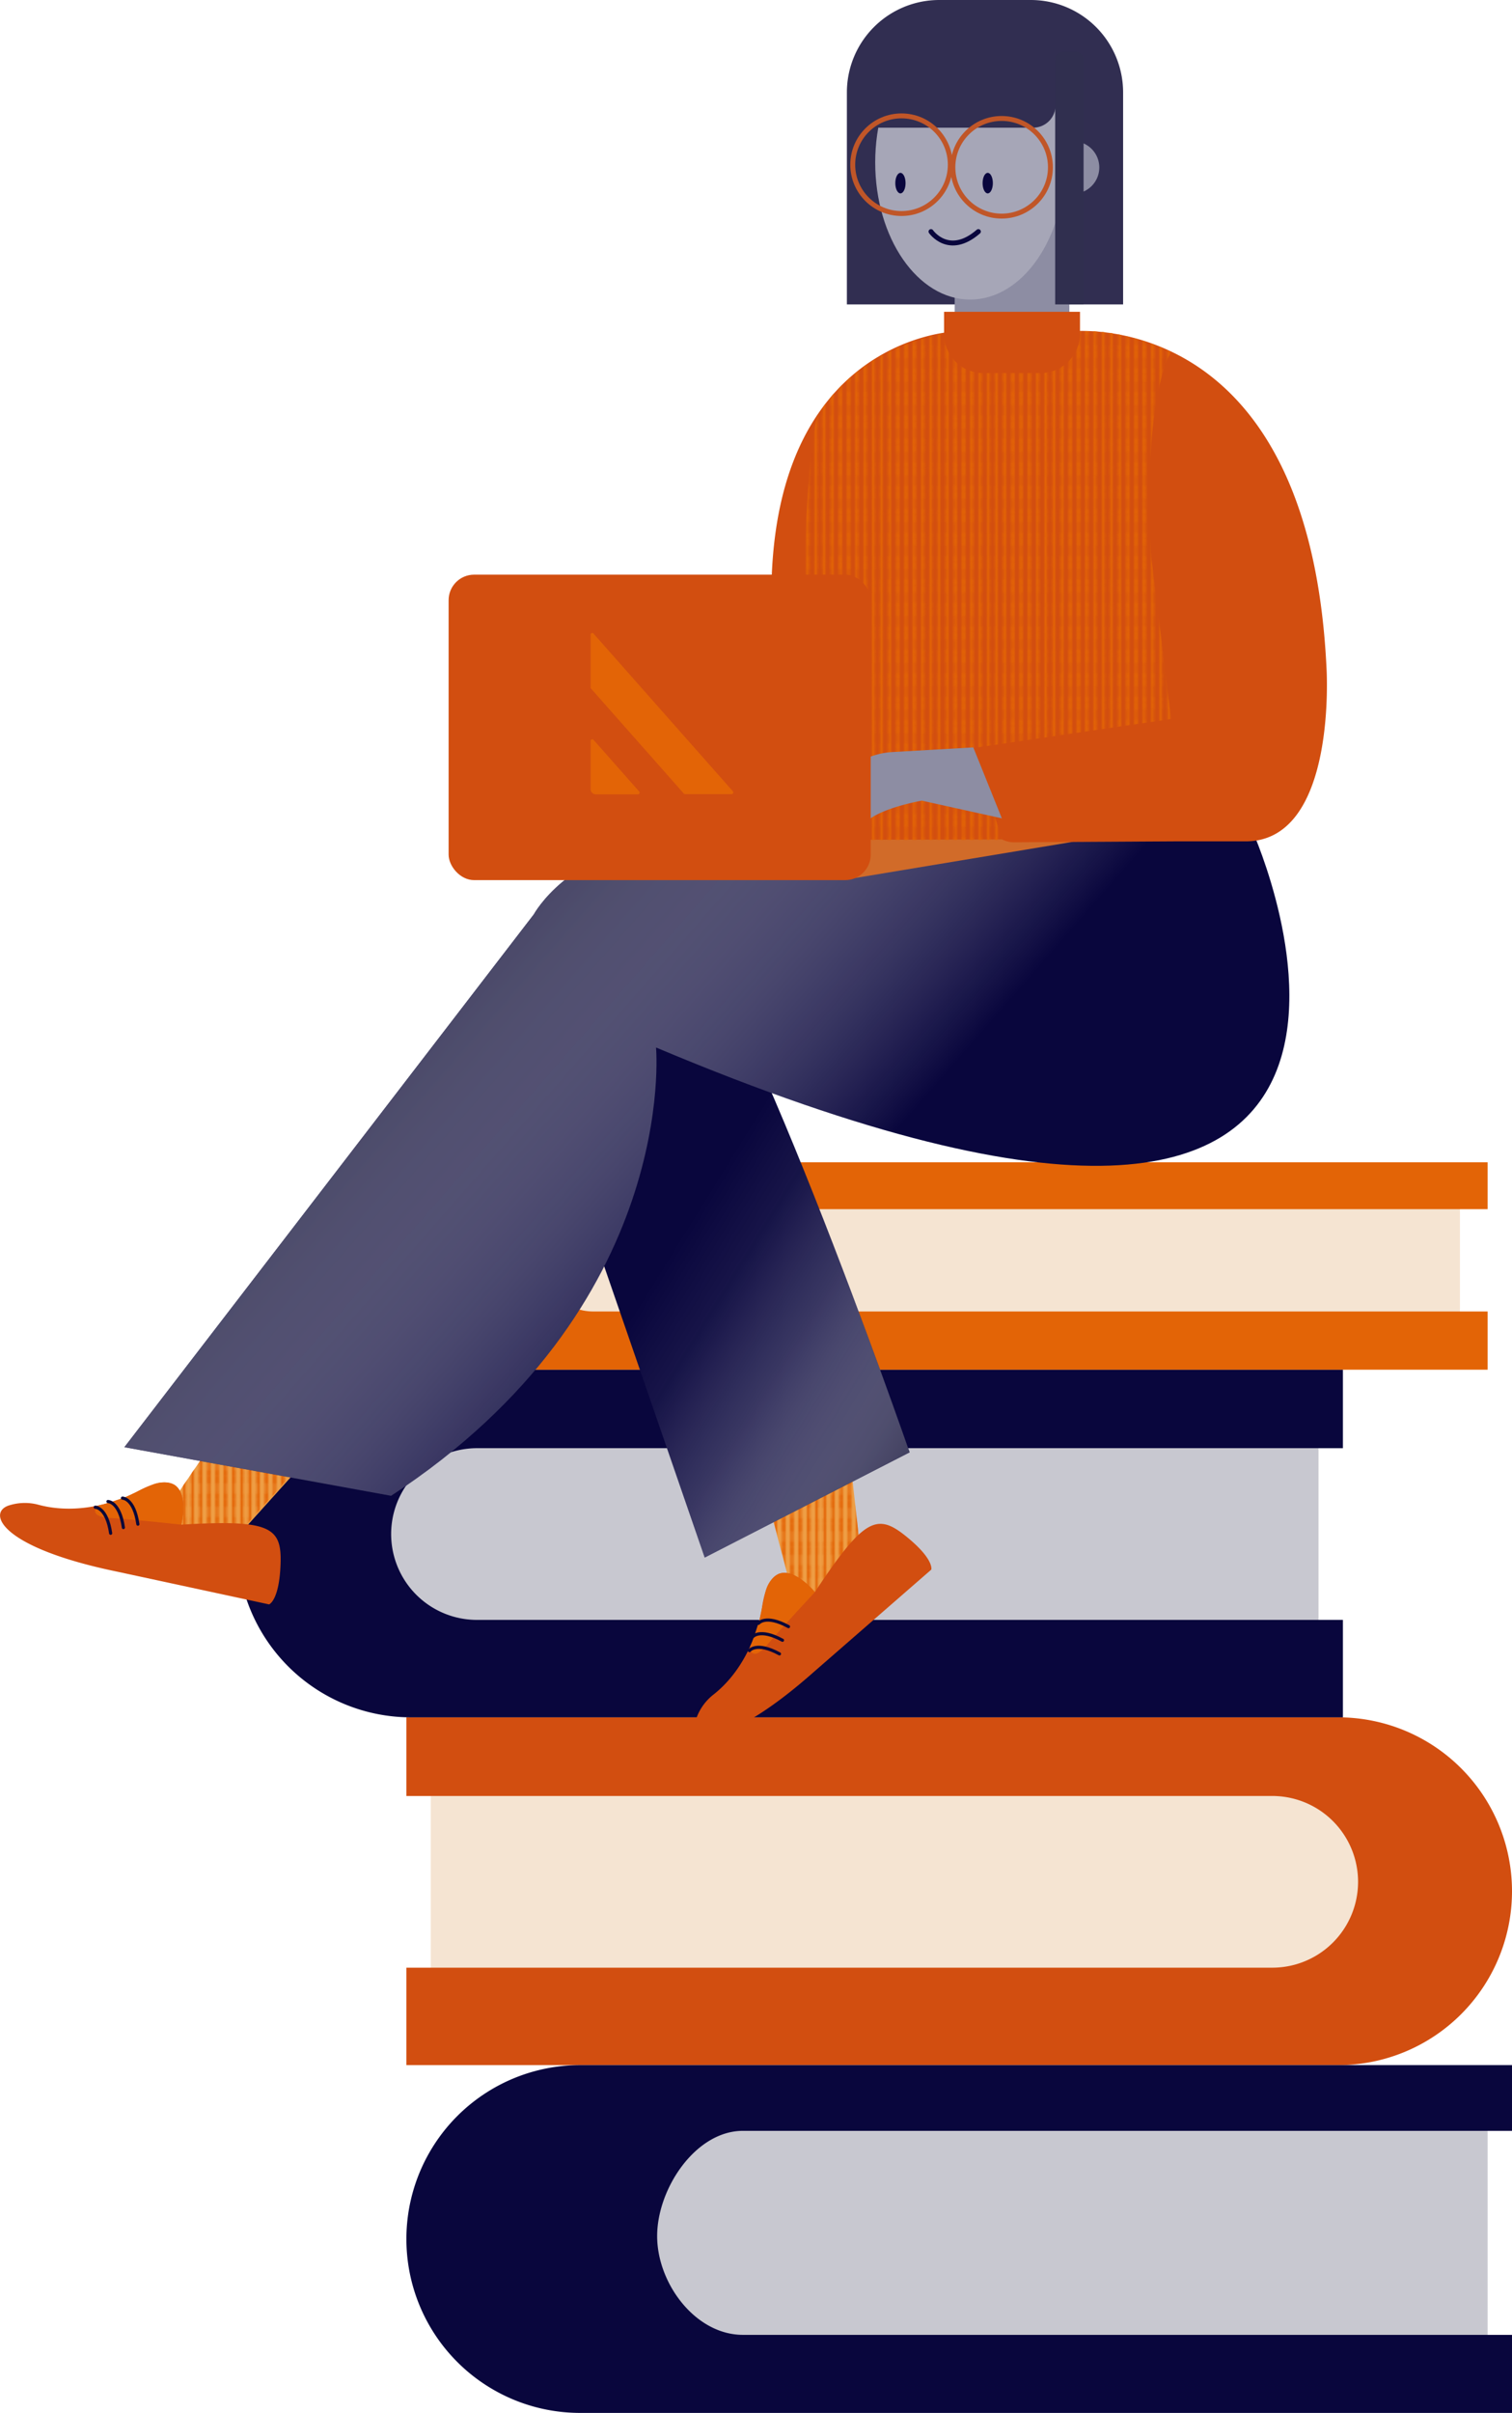 <svg xmlns="http://www.w3.org/2000/svg" xmlns:xlink="http://www.w3.org/1999/xlink" viewBox="0 0 710.18 1132.27"><defs><pattern id="ef66bf90-b64e-4df2-8c3e-67b1fb4a7814" data-name="New Pattern Swatch 1" width="26.55" height="10.88" patternUnits="userSpaceOnUse" viewBox="0 0 26.55 10.88"><rect width="26.55" height="10.88" fill="none"></rect><line x1="1.73" y1="8.25" x2="1.73" y2="24.38" fill="#fff" stroke="#e36406" stroke-linecap="round" stroke-linejoin="round" stroke-width="1.22"></line><line x1="5.58" y1="8.25" x2="5.58" y2="24.38" fill="#fff" stroke="#e36406" stroke-linecap="round" stroke-linejoin="round" stroke-width="1.22"></line><line x1="9.43" y1="8.25" x2="9.43" y2="24.38" fill="#fff" stroke="#e36406" stroke-linecap="round" stroke-linejoin="round" stroke-width="1.22"></line><line x1="13.27" y1="8.25" x2="13.27" y2="24.38" fill="#fff" stroke="#e36406" stroke-linecap="round" stroke-linejoin="round" stroke-width="1.22"></line><line x1="17.12" y1="8.25" x2="17.12" y2="24.38" fill="#fff" stroke="#e36406" stroke-linecap="round" stroke-linejoin="round" stroke-width="1.22"></line><line x1="20.97" y1="8.25" x2="20.97" y2="24.38" fill="#fff" stroke="#e36406" stroke-linecap="round" stroke-linejoin="round" stroke-width="1.22"></line><line x1="24.82" y1="8.25" x2="24.82" y2="24.38" fill="#fff" stroke="#e36406" stroke-linecap="round" stroke-linejoin="round" stroke-width="1.22"></line><line x1="1.73" y1="-2.63" x2="1.73" y2="13.51" fill="#fff" stroke="#e36406" stroke-linecap="round" stroke-linejoin="round" stroke-width="1.22"></line><line x1="5.58" y1="-2.63" x2="5.58" y2="13.51" fill="#fff" stroke="#e36406" stroke-linecap="round" stroke-linejoin="round" stroke-width="1.22"></line><line x1="9.43" y1="-2.63" x2="9.43" y2="13.51" fill="#fff" stroke="#e36406" stroke-linecap="round" stroke-linejoin="round" stroke-width="1.22"></line><line x1="13.27" y1="-2.63" x2="13.27" y2="13.51" fill="#fff" stroke="#e36406" stroke-linecap="round" stroke-linejoin="round" stroke-width="1.22"></line><line x1="17.12" y1="-2.63" x2="17.12" y2="13.51" fill="#fff" stroke="#e36406" stroke-linecap="round" stroke-linejoin="round" stroke-width="1.22"></line><line x1="20.97" y1="-2.63" x2="20.97" y2="13.51" fill="#fff" stroke="#e36406" stroke-linecap="round" stroke-linejoin="round" stroke-width="1.22"></line><line x1="24.82" y1="-2.63" x2="24.82" y2="13.51" fill="#fff" stroke="#e36406" stroke-linecap="round" stroke-linejoin="round" stroke-width="1.22"></line><line x1="1.73" y1="-13.51" x2="1.73" y2="2.63" fill="#fff" stroke="#e36406" stroke-linecap="round" stroke-linejoin="round" stroke-width="1.22"></line><line x1="5.58" y1="-13.51" x2="5.58" y2="2.63" fill="#fff" stroke="#e36406" stroke-linecap="round" stroke-linejoin="round" stroke-width="1.22"></line><line x1="9.43" y1="-13.51" x2="9.43" y2="2.63" fill="#fff" stroke="#e36406" stroke-linecap="round" stroke-linejoin="round" stroke-width="1.22"></line><line x1="13.27" y1="-13.51" x2="13.27" y2="2.63" fill="#fff" stroke="#e36406" stroke-linecap="round" stroke-linejoin="round" stroke-width="1.22"></line><line x1="17.12" y1="-13.51" x2="17.12" y2="2.63" fill="#fff" stroke="#e36406" stroke-linecap="round" stroke-linejoin="round" stroke-width="1.22"></line><line x1="20.97" y1="-13.51" x2="20.97" y2="2.63" fill="#fff" stroke="#e36406" stroke-linecap="round" stroke-linejoin="round" stroke-width="1.22"></line><line x1="24.82" y1="-13.51" x2="24.82" y2="2.63" fill="#fff" stroke="#e36406" stroke-linecap="round" stroke-linejoin="round" stroke-width="1.22"></line></pattern><pattern id="b2b0477e-1a7e-47c9-a54d-cd8c5bdca466" data-name="New Pattern Swatch 1" width="26.55" height="10.88" patternTransform="translate(0 0.53)" patternUnits="userSpaceOnUse" viewBox="0 0 26.55 10.88"><rect width="26.55" height="10.88" fill="none"></rect><line x1="1.73" y1="8.25" x2="1.73" y2="24.38" fill="#fff" stroke="#e36406" stroke-linecap="round" stroke-linejoin="round" stroke-width="1.22"></line><line x1="5.58" y1="8.25" x2="5.58" y2="24.38" fill="#fff" stroke="#e36406" stroke-linecap="round" stroke-linejoin="round" stroke-width="1.22"></line><line x1="9.43" y1="8.25" x2="9.43" y2="24.38" fill="#fff" stroke="#e36406" stroke-linecap="round" stroke-linejoin="round" stroke-width="1.22"></line><line x1="13.27" y1="8.25" x2="13.27" y2="24.38" fill="#fff" stroke="#e36406" stroke-linecap="round" stroke-linejoin="round" stroke-width="1.22"></line><line x1="17.12" y1="8.25" x2="17.12" y2="24.38" fill="#fff" stroke="#e36406" stroke-linecap="round" stroke-linejoin="round" stroke-width="1.22"></line><line x1="20.97" y1="8.25" x2="20.97" y2="24.38" fill="#fff" stroke="#e36406" stroke-linecap="round" stroke-linejoin="round" stroke-width="1.22"></line><line x1="24.82" y1="8.25" x2="24.82" y2="24.38" fill="#fff" stroke="#e36406" stroke-linecap="round" stroke-linejoin="round" stroke-width="1.22"></line><line x1="1.73" y1="-2.63" x2="1.73" y2="13.51" fill="#fff" stroke="#e36406" stroke-linecap="round" stroke-linejoin="round" stroke-width="1.22"></line><line x1="5.58" y1="-2.63" x2="5.58" y2="13.51" fill="#fff" stroke="#e36406" stroke-linecap="round" stroke-linejoin="round" stroke-width="1.22"></line><line x1="9.43" y1="-2.63" x2="9.43" y2="13.51" fill="#fff" stroke="#e36406" stroke-linecap="round" stroke-linejoin="round" stroke-width="1.22"></line><line x1="13.27" y1="-2.63" x2="13.27" y2="13.51" fill="#fff" stroke="#e36406" stroke-linecap="round" stroke-linejoin="round" stroke-width="1.22"></line><line x1="17.12" y1="-2.63" x2="17.12" y2="13.51" fill="#fff" stroke="#e36406" stroke-linecap="round" stroke-linejoin="round" stroke-width="1.22"></line><line x1="20.97" y1="-2.63" x2="20.97" y2="13.51" fill="#fff" stroke="#e36406" stroke-linecap="round" stroke-linejoin="round" stroke-width="1.22"></line><line x1="24.82" y1="-2.63" x2="24.82" y2="13.51" fill="#fff" stroke="#e36406" stroke-linecap="round" stroke-linejoin="round" stroke-width="1.22"></line><line x1="1.73" y1="-13.51" x2="1.73" y2="2.63" fill="#fff" stroke="#e36406" stroke-linecap="round" stroke-linejoin="round" stroke-width="1.22"></line><line x1="5.58" y1="-13.51" x2="5.58" y2="2.63" fill="#fff" stroke="#e36406" stroke-linecap="round" stroke-linejoin="round" stroke-width="1.22"></line><line x1="9.43" y1="-13.51" x2="9.43" y2="2.63" fill="#fff" stroke="#e36406" stroke-linecap="round" stroke-linejoin="round" stroke-width="1.22"></line><line x1="13.27" y1="-13.51" x2="13.27" y2="2.63" fill="#fff" stroke="#e36406" stroke-linecap="round" stroke-linejoin="round" stroke-width="1.22"></line><line x1="17.12" y1="-13.51" x2="17.12" y2="2.63" fill="#fff" stroke="#e36406" stroke-linecap="round" stroke-linejoin="round" stroke-width="1.22"></line><line x1="20.97" y1="-13.51" x2="20.97" y2="2.63" fill="#fff" stroke="#e36406" stroke-linecap="round" stroke-linejoin="round" stroke-width="1.22"></line><line x1="24.82" y1="-13.51" x2="24.82" y2="2.63" fill="#fff" stroke="#e36406" stroke-linecap="round" stroke-linejoin="round" stroke-width="1.22"></line></pattern><linearGradient id="a738f95e-b637-40a2-b2fc-4aaff9b7421c" x1="304.36" y1="568.08" x2="454.34" y2="661.16" gradientUnits="userSpaceOnUse"><stop offset="0.11" stop-color="#fff" stop-opacity="0"></stop><stop offset="0.29" stop-color="#f2f2f4" stop-opacity="0.06"></stop><stop offset="0.51" stop-color="#cdcdd5" stop-opacity="0.24"></stop><stop offset="0.73" stop-color="#9090a1" stop-opacity="0.53"></stop><stop offset="0.97" stop-color="#3c3b59" stop-opacity="0.94"></stop><stop offset="1" stop-color="#302f4f"></stop></linearGradient><linearGradient id="ec775db2-25d7-4fe5-9a8d-b4f798a94d9e" x1="560.09" y1="741.94" x2="185.71" y2="414.16" gradientUnits="userSpaceOnUse"><stop offset="0.49" stop-color="#fff" stop-opacity="0"></stop><stop offset="0.79" stop-color="#7f7e92" stop-opacity="0.62"></stop><stop offset="1" stop-color="#302f4f"></stop></linearGradient><pattern id="bdf0b3c3-6f84-4885-b38d-e3744474ebbe" data-name="New Pattern Swatch 1" width="26.55" height="10.88" patternTransform="translate(-0.4 0.03)" patternUnits="userSpaceOnUse" viewBox="0 0 26.55 10.88"><rect width="26.55" height="10.88" fill="none"></rect><line x1="1.73" y1="8.25" x2="1.73" y2="24.38" fill="#fff" stroke="#e36406" stroke-linecap="round" stroke-linejoin="round" stroke-width="1.22"></line><line x1="5.58" y1="8.25" x2="5.58" y2="24.38" fill="#fff" stroke="#e36406" stroke-linecap="round" stroke-linejoin="round" stroke-width="1.22"></line><line x1="9.43" y1="8.25" x2="9.43" y2="24.38" fill="#fff" stroke="#e36406" stroke-linecap="round" stroke-linejoin="round" stroke-width="1.22"></line><line x1="13.27" y1="8.25" x2="13.27" y2="24.38" fill="#fff" stroke="#e36406" stroke-linecap="round" stroke-linejoin="round" stroke-width="1.22"></line><line x1="17.12" y1="8.25" x2="17.12" y2="24.38" fill="#fff" stroke="#e36406" stroke-linecap="round" stroke-linejoin="round" stroke-width="1.22"></line><line x1="20.97" y1="8.25" x2="20.97" y2="24.38" fill="#fff" stroke="#e36406" stroke-linecap="round" stroke-linejoin="round" stroke-width="1.22"></line><line x1="24.82" y1="8.25" x2="24.82" y2="24.38" fill="#fff" stroke="#e36406" stroke-linecap="round" stroke-linejoin="round" stroke-width="1.22"></line><line x1="1.73" y1="-2.63" x2="1.73" y2="13.51" fill="#fff" stroke="#e36406" stroke-linecap="round" stroke-linejoin="round" stroke-width="1.22"></line><line x1="5.58" y1="-2.63" x2="5.58" y2="13.51" fill="#fff" stroke="#e36406" stroke-linecap="round" stroke-linejoin="round" stroke-width="1.22"></line><line x1="9.43" y1="-2.63" x2="9.43" y2="13.51" fill="#fff" stroke="#e36406" stroke-linecap="round" stroke-linejoin="round" stroke-width="1.22"></line><line x1="13.27" y1="-2.63" x2="13.27" y2="13.51" fill="#fff" stroke="#e36406" stroke-linecap="round" stroke-linejoin="round" stroke-width="1.22"></line><line x1="17.12" y1="-2.63" x2="17.12" y2="13.51" fill="#fff" stroke="#e36406" stroke-linecap="round" stroke-linejoin="round" stroke-width="1.22"></line><line x1="20.97" y1="-2.63" x2="20.97" y2="13.51" fill="#fff" stroke="#e36406" stroke-linecap="round" stroke-linejoin="round" stroke-width="1.22"></line><line x1="24.82" y1="-2.63" x2="24.82" y2="13.51" fill="#fff" stroke="#e36406" stroke-linecap="round" stroke-linejoin="round" stroke-width="1.22"></line><line x1="1.73" y1="-13.51" x2="1.73" y2="2.63" fill="#fff" stroke="#e36406" stroke-linecap="round" stroke-linejoin="round" stroke-width="1.22"></line><line x1="5.58" y1="-13.51" x2="5.58" y2="2.63" fill="#fff" stroke="#e36406" stroke-linecap="round" stroke-linejoin="round" stroke-width="1.22"></line><line x1="9.43" y1="-13.51" x2="9.43" y2="2.63" fill="#fff" stroke="#e36406" stroke-linecap="round" stroke-linejoin="round" stroke-width="1.22"></line><line x1="13.27" y1="-13.51" x2="13.27" y2="2.63" fill="#fff" stroke="#e36406" stroke-linecap="round" stroke-linejoin="round" stroke-width="1.22"></line><line x1="17.12" y1="-13.51" x2="17.12" y2="2.63" fill="#fff" stroke="#e36406" stroke-linecap="round" stroke-linejoin="round" stroke-width="1.22"></line><line x1="20.97" y1="-13.51" x2="20.97" y2="2.63" fill="#fff" stroke="#e36406" stroke-linecap="round" stroke-linejoin="round" stroke-width="1.22"></line><line x1="24.82" y1="-13.51" x2="24.82" y2="2.63" fill="#fff" stroke="#e36406" stroke-linecap="round" stroke-linejoin="round" stroke-width="1.22"></line></pattern></defs><g id="a41e57ae-0c22-44f9-8335-eb5542bbd162" data-name="Layer 2"><g id="e108ba34-3981-4703-b3e1-5d77e1e363e6" data-name="Bookkeeping"><path d="M202.33,842.78H627.08a11.81,11.81,0,0,1,11.81,11.81v61.34a11.81,11.81,0,0,1-11.81,11.81H202.33a0,0,0,0,1,0,0v-85A0,0,0,0,1,202.33,842.78Z" fill="#f5e4d2"></path><path d="M628.58,805.87H190.88v36.91H597.6a40.28,40.28,0,0,1,0,80.56H190.88v45.73h437.7a81.6,81.6,0,0,0,81.6-81.6h0A81.6,81.6,0,0,0,628.58,805.87Z" fill="#d24e10"></path><path d="M182.74,679.58H607.49a11.81,11.81,0,0,1,11.81,11.81v56.94a11.81,11.81,0,0,1-11.81,11.81H182.74a0,0,0,0,1,0,0V679.58a0,0,0,0,1,0,0Z" transform="translate(802.05 1439.72) rotate(180)" fill="#c8c8d0"></path><path d="M193.06,642.67h437.7v36.91H224a40.28,40.28,0,0,0,0,80.56H630.76v45.73H193.06a81.6,81.6,0,0,1-81.6-81.6h0A81.59,81.59,0,0,1,193.06,642.67Z" fill="#09063d"></path><path d="M262.17,991.09H686.92a11.81,11.81,0,0,1,11.81,11.81v97.66a11.81,11.81,0,0,1-11.81,11.81H262.17a0,0,0,0,1,0,0V991.09a0,0,0,0,1,0,0Z" transform="translate(960.9 2103.46) rotate(180)" fill="#c8c8d0"></path><path d="M272.48,969.07h437.7v30.84H348.94c-22.25,0-40.28,27.14-40.28,49.38s18,46.35,40.28,46.35H710.18v36.63H272.48a81.6,81.6,0,0,1-81.6-81.6h0A81.6,81.6,0,0,1,272.48,969.07Z" fill="#09063d"></path><path d="M215.33,560.51H681.14a4.59,4.59,0,0,1,4.59,4.59v51.26a4.59,4.59,0,0,1-4.59,4.59H215.33a0,0,0,0,1,0,0V560.51A0,0,0,0,1,215.33,560.51Z" transform="translate(901.06 1181.45) rotate(-180)" fill="#f5e4d2"></path><path d="M278.59,615.41a24,24,0,0,1,0-48H698.73v-22H210.91a28.17,28.17,0,0,0-28.17,28.16v41a28.17,28.17,0,0,0,28.17,28.17H698.73V615.41Z" fill="#e36406"></path><path d="M441.15,0h43a43.37,43.37,0,0,1,43.37,43.37v99.48a0,0,0,0,1,0,0H397.78a0,0,0,0,1,0,0V43.37A43.37,43.37,0,0,1,441.15,0Z" fill="#312e51"></path><polygon points="448.41 126.53 448.41 168.26 502.28 168.26 502.28 90.75 448.41 126.53" fill="#8d8da3"></polygon><ellipse cx="455.67" cy="76.23" rx="44.59" ry="64.34" fill="#a6a6b7"></ellipse><path d="M504,66.26V90.92a12.33,12.33,0,0,0,0-24.66Z" fill="#8d8da3"></path><polygon points="141.2 688.05 94.79 684.34 70.28 720.28 105.74 727.38 141.2 688.05" fill="#ee9e45"></polygon><polygon points="353.42 676.74 375.9 761.77 404.63 732.99 396.21 656.36 353.42 676.74" fill="#ee9e45"></polygon><polygon points="142.94 685.4 96.54 681.69 72.03 717.63 107.49 724.72 142.94 685.4" fill="url(#ef66bf90-b64e-4df2-8c3e-67b1fb4a7814)"></polygon><polygon points="353.42 676.33 375.9 761.36 404.63 732.59 396.21 655.96 353.42 676.33" fill="url(#b2b0477e-1a7e-47c9-a54d-cd8c5bdca466)"></polygon><path d="M314.67,428.21l-64,70.15L331,730.9l96.23-49.39S345.12,444.82,314.67,428.21Z" fill="#09063d"></path><path d="M588.46,390.39s121.09,270-280.33,101.15c0,0,11.21,121.78-124.44,210.37L58.42,679.1l192.29-250s16.61-30.45,60.91-33.22S588.46,390.39,588.46,390.39Z" fill="#09063d"></path><path d="M314.67,428.21l-64,70.15L331,730.9l96.23-49.39S345.12,444.82,314.67,428.21Z" fill="url(#a738f95e-b637-40a2-b2fc-4aaff9b7421c)"></path><path d="M588.46,390.39s121.09,270-280.33,101.15c0,0,11.21,121.78-124.44,210.37L58.42,679.1l192.29-250s16.61-30.45,60.91-33.22S588.46,390.39,588.46,390.39Z" fill="url(#ec775db2-25d7-4fe5-9a8d-b4f798a94d9e)"></path><path d="M503,390.5H357L223.79,412.63H397.91l105.43-17.51A2.33,2.33,0,0,0,503,390.5Z" fill="#d16b29"></path><path d="M448.64,155.55s26.84,19.38,53.56,0c0,0,112.54-13.84,120.85,157.8,0,0,5.32,82.61-38.87,81.45H553.3l-76.95.45a12.18,12.18,0,0,1-5.71-1.37l-108.34.28.52-97.42C354.52,158.32,448.64,155.55,448.64,155.55Z" fill="#d24e10"></path><path d="M506.51,155.58s18.48-2.44,43.57,9.64c0,0-13.58,19.93-9.35,96.06l9.35,76.13L457.23,351l13.49,43.16H374.44s1.73-189.72,10.36-200.4c0,0,16.55-29.57,58.71-37.37Z" fill="url(#bdf0b3c3-6f84-4885-b38d-e3744474ebbe)"></path><path d="M457.15,350.72,470.56,384,433,375.71s-16.09,2.77-24.13,8.32-42.91,2.78-26.82-11.1l18.45-13.36a35.08,35.08,0,0,1,18.58-6.66Z" fill="#8d8da3"></path><path d="M443.43,146.31h63.84a0,0,0,0,1,0,0v10.14a18.61,18.61,0,0,1-18.61,18.61H461.83a18.4,18.4,0,0,1-18.4-18.4V146.31A0,0,0,0,1,443.43,146.31Z" fill="#d24e10"></path><rect x="210.71" y="269.66" width="198.26" height="143.35" rx="12" fill="#d24e10"></rect><path d="M277.6,323.12l43.58,49.26a.8.8,0,0,0,.6.27h21.85a.8.8,0,0,0,.6-1.33l-65.45-74a.79.79,0,0,0-1.39.53v24.72A.81.81,0,0,0,277.6,323.12Z" fill="#e36406"></path><path d="M300.24,371.44,278.79,347.2a.8.8,0,0,0-1.4.53l0,22.53a2.49,2.49,0,0,0,2.48,2.49l19.75,0A.8.8,0,0,0,300.24,371.44Z" fill="#e36406"></path><path d="M424.48,9.48h60.76A10.56,10.56,0,0,1,495.8,20V49.36a10.56,10.56,0,0,1-10.56,10.56H409.31a0,0,0,0,1,0,0V24.65A15.17,15.17,0,0,1,424.48,9.48Z" fill="#312e51"></path><path d="M499.4,24.22h5.77A3.78,3.78,0,0,1,508.95,28V142.85a0,0,0,0,1,0,0H495.61a0,0,0,0,1,0,0V28a3.78,3.78,0,0,1,3.78-3.78Z" fill="#302f4f"></path><circle cx="423.44" cy="77.29" r="22.91" fill="none" stroke="#c05628" stroke-miterlimit="10" stroke-width="2.31"></circle><circle cx="470.47" cy="78.5" r="22.91" fill="none" stroke="#c05628" stroke-miterlimit="10" stroke-width="2.31"></circle><path d="M437.28,108.67s8.35,12.06,22.26,0" fill="none" stroke="#09063d" stroke-linecap="round" stroke-linejoin="round" stroke-width="2.31"></path><path d="M382.74,747.11s-20.52-25-24.94,8.08c0,0-3.49,24.71-22.47,39.83a24.59,24.59,0,0,0-8.41,11.76c-3.18,10.17,13.75,14.6,55.51-22.37l55-47.87s1.49-4.87-11.94-15.68S405.83,712.07,382.74,747.11Z" fill="#d24e10"></path><path d="M382.74,747.11s-9-11.11-16.74-8.65c0,0-5,2-6.48,8.65s-2.77,13-2.77,13-3.31,10.57-4.2,12c-1,1.6.78,8,7.56,0S382.74,747.11,382.74,747.11Z" fill="#e36406"></path><path d="M356.23,761.77s3.29-4.35,14.12,1.53" fill="none" stroke="#08083a" stroke-linecap="round" stroke-miterlimit="10" stroke-width="1.48"></path><path d="M353.41,768.16s3.3-4.34,14.12,1.54" fill="none" stroke="#08083a" stroke-linecap="round" stroke-miterlimit="10" stroke-width="1.48"></path><path d="M352,774.56s3.29-4.35,14.11,1.53" fill="none" stroke="#08083a" stroke-linecap="round" stroke-miterlimit="10" stroke-width="1.48"></path><path d="M85.15,715.45S92.9,684,63.73,700.33c0,0-21.87,12-45.35,5.87a24.62,24.62,0,0,0-14.45.32c-10,3.55-3.45,19.75,51.16,31l71.3,15.35s4.79-1.72,5.39-19S127,712.94,85.15,715.45Z" fill="#d24e10"></path><path d="M85.15,715.45s3.52-13.83-3.11-18.59c0,0-4.6-2.77-10.81,0s-12.09,5.59-12.09,5.59-10.44,3.68-12.09,3.8c-1.89.14-6,5.46,4.53,6.06S85.15,715.45,85.15,715.45Z" fill="#e36406"></path><path d="M57.53,703s5.45,0,7.23,12.22" fill="none" stroke="#08083a" stroke-linecap="round" stroke-miterlimit="10" stroke-width="1.48"></path><path d="M50.72,704.59s5.45,0,7.23,12.22" fill="none" stroke="#08083a" stroke-linecap="round" stroke-miterlimit="10" stroke-width="1.48"></path><path d="M44.74,707.27s5.45,0,7.23,12.22" fill="none" stroke="#08083a" stroke-linecap="round" stroke-miterlimit="10" stroke-width="1.48"></path><ellipse cx="422.93" cy="85.93" rx="2.41" ry="4.82" fill="#09063d"></ellipse><ellipse cx="463.93" cy="85.93" rx="2.41" ry="4.82" fill="#09063d"></ellipse></g></g></svg>